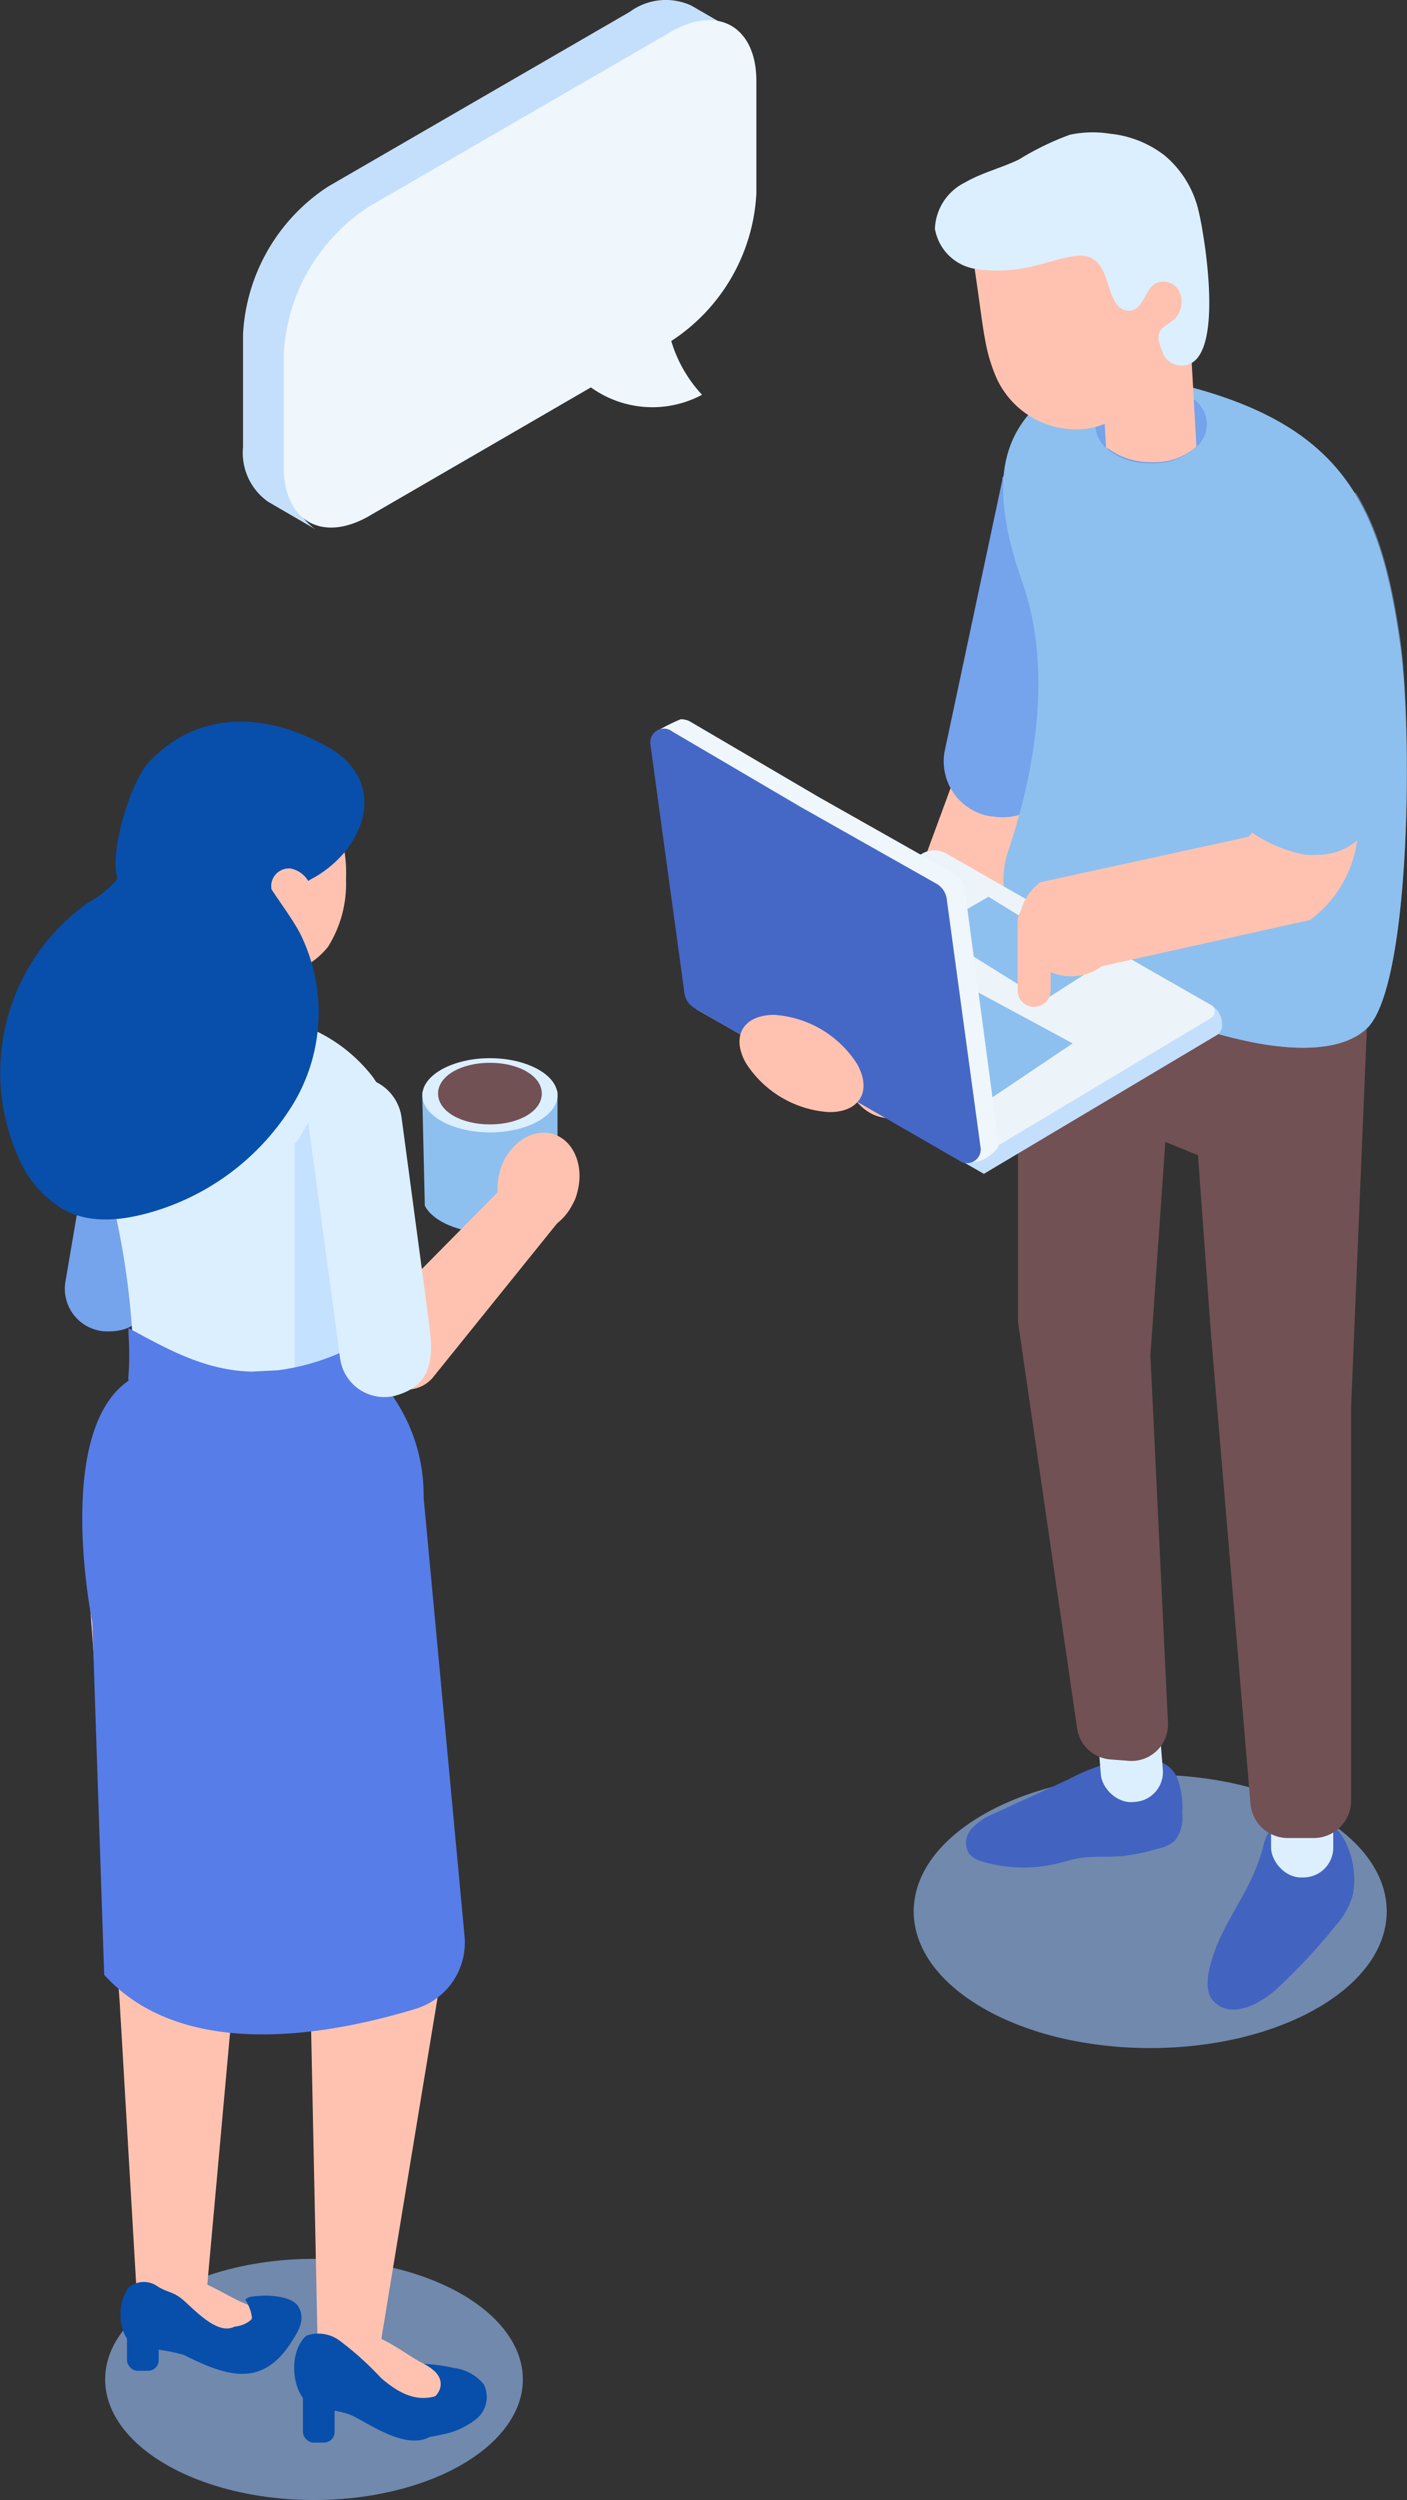 <svg xmlns="http://www.w3.org/2000/svg" viewBox="0 0 91.41 162.31"><rect x="0" y="0" width="91.41" height="162.31" fill="#333333" stroke="none"/><defs><style>.cls-1{isolation:isolate;}.cls-15,.cls-2{opacity:0.71;}.cls-3{fill:#88acdf;}.cls-4{fill:#8dc0ef;}.cls-5{fill:#dceffe;}.cls-6{fill:#715154;}.cls-7{fill:#75a3ec;}.cls-8{fill:#ffc2b0;}.cls-9{fill:#084fab;}.cls-10,.cls-14,.cls-15{mix-blend-mode:multiply;}.cls-11{fill:#c4e1ff;}.cls-12{fill:#577de8;}.cls-13{fill:#4263c0;}.cls-14{opacity:0.44;}.cls-16{fill:#c4dffc;}.cls-17{fill:#edf4f9;}.cls-18{fill:#eff6fc;}.cls-19{fill:#4568c7;}</style></defs><g class="cls-1"><g id="レイヤー_2" data-name="レイヤー 2"><g id="レイヤー_7" data-name="レイヤー 7"><g class="cls-2"><ellipse class="cls-3" cx="20.4" cy="154.48" rx="13.57" ry="7.83"/></g><g class="cls-2"><path class="cls-3" d="M85.59,117.82c-6-3.47-15.73-3.47-21.73,0s-6,9.08,0,12.55,15.73,3.46,21.73,0S91.6,121.28,85.59,117.82Z"/></g><path class="cls-4" d="M27.6,78.28c.51,1,2.21,1.77,4.23,1.77s3.72-.75,4.23-1.77l.16-1.38V70.84h-.11C35.66,69.77,33.92,69,31.83,69s-3.83.79-4.28,1.86h-.11v.54Z"/><path class="cls-5" d="M36.22,71.11c0,1.33-2,2.41-4.39,2.41s-4.39-1.08-4.39-2.41,2-2.41,4.39-2.41S36.22,69.78,36.22,71.11Z"/><path class="cls-6" d="M35,71.06c0,1-1.4,1.72-3.13,1.72S28.7,72,28.7,71.06s1.4-1.71,3.13-1.71S35,70.11,35,71.06Z"/><path class="cls-6" d="M31.83,73c-1.89,0-3.37-.86-3.37-2s1.48-2,3.37-2,3.37.86,3.37,2S33.72,73,31.83,73Zm0-3.43c-1.56,0-2.89.67-2.89,1.47s1.33,1.47,2.89,1.47,2.89-.67,2.89-1.47S33.4,69.59,31.83,69.59Z"/><path class="cls-7" d="M6.73,86.43h0a2.77,2.77,0,0,1-2.47-3.27L6.67,69a2.91,2.91,0,0,1,5.73,1l-1,5.57-.95,5.49h0C10,83.67,10,86.63,6.73,86.43Z"/><path class="cls-8" d="M7.77,129.89l-2-26.68.52-6,12.47,1.88L26,95.84l2.51,33.36s-3.54,21.43-3.57,21.67a15.88,15.88,0,0,0-.28,3.24,5.94,5.94,0,0,1-4.24-1.47,3.48,3.48,0,0,1,.2-1.17s0,.05,0,0l-.42-20.31-3.79-23.3L15.82,118l-.68,11.83L13.4,149.07c-1.33,0-3.19,0-4.51-.11l-.16-.09c0-.12.08-.23.13-.35Z"/><path class="cls-9" d="M24.46,156.29c1.76,1.25,1.59,2.42,4.24,1.77A5,5,0,0,0,31,157a1.83,1.83,0,0,0,.43-2.2,2.94,2.94,0,0,0-1.92-1.06,11.55,11.55,0,0,0-3.8-.22A3.23,3.23,0,0,0,24,154C23.06,154.8,23.66,155.73,24.46,156.29Z"/><path class="cls-8" d="M23.6,151.37a4.4,4.4,0,0,1,1.19.85,16.71,16.71,0,0,1,3.62,3.7,3.11,3.11,0,0,1-2.15,1.71,12.52,12.52,0,0,1-1.68-.6A9,9,0,0,1,20.87,154c-.12-.16-.22-.38-.11-.54L22.24,152c1.48-1.43,3.67.62,5.17,1.4.56.29,1.2.7,1.22,1.34s-.52,1.05-1.06,1.3a5.19,5.19,0,0,1-1.69.47Z"/><rect class="cls-9" x="19.68" y="153.64" width="2.06" height="4.94" rx="0.69"/><path class="cls-9" d="M19.9,151.64a2.33,2.33,0,0,1,2.15.31,20.19,20.19,0,0,1,2.71,2.44c1.25,1.08,2.51,1.69,4,1,.5.31.85.66.84,1.07,0,.59-1.08,1.35-1.55,1.67-1.47,1-3.83-.61-5-1.22-.95-.48-1.94-.39-2.84-.79C19,155.57,18.64,152.77,19.9,151.64Z"/><path class="cls-8" d="M17,152.88a2.75,2.75,0,0,0,.54-1.56,1.69,1.69,0,0,0-.91-1.43,5.1,5.1,0,0,0-.67-.32c-1.27-.49-2.93-1.77-4.46-1.77a1.24,1.24,0,0,0-.44-.18l.08.2a2.61,2.61,0,0,0-1.84,1.27l-.07.11c1.25.69,2.21.42,3.32,1.35C14,151.71,15.37,153.84,17,152.88Z"/><path class="cls-9" d="M19.41,149.79c-.32-.61-1.47-.74-2.1-.75a7,7,0,0,0-1,.07.69.69,0,0,0-.37.19,1,1,0,0,1,.08.14,2.9,2.9,0,0,1,.34.95.26.26,0,0,1-.12.28,1.9,1.9,0,0,1-1,.38c-1.06.56-2.44-.93-3.33-1.72-.66-.57-1-.47-1.67-.89l-.11-.07a1.52,1.52,0,0,0-1.81.18,3,3,0,0,0-.23.44c-.59,1.29-.22,3.5,1.41,3.47a13.4,13.4,0,0,1,2.43.42c2.91,1.47,5.19,2.16,7.11-1C19.55,151.1,19.77,150.47,19.41,149.79Z"/><path class="cls-5" d="M8.6,86.64a19.68,19.68,0,0,1,0,2.66,1.23,1.23,0,0,0,.56,1.16,16.16,16.16,0,0,0,2.37,1.23,13,13,0,0,0,7.65,1l.3-.07c1.46-.38,4.63-1.24,4.92-3.05a.82.82,0,0,0,0-.22c0-.17,0-.34,0-.52V80.72c.79-2.35,2.24-4,1.51-7a10.63,10.63,0,0,0-1.69-3.8,10.23,10.23,0,0,0-5.72-3.7c-.78-.22-1.56-.4-2.25-.55a13.88,13.88,0,0,0-4.52-.17,6.47,6.47,0,0,0-4,1.8,2.88,2.88,0,0,0-.33.43c-1.89,2.82-.89,6.76-.2,9.82A50.65,50.65,0,0,1,8.6,86.64Z"/><path class="cls-6" d="M19,59.13l0,0a.57.57,0,0,1,0-.13A.15.15,0,0,0,19,59.13Z"/><polygon class="cls-8" points="12.03 66.41 17.7 66.41 18.4 62.24 18.92 59.1 13.26 59.1 12.03 66.41"/><g class="cls-10"><polygon class="cls-8" points="14.71 62.14 17.52 66.41 17.7 66.41 18.4 62.24 14.71 62.14"/></g><path class="cls-8" d="M18.34,58.89a.48.48,0,0,1-.35,0s0-.06,0-.09Z"/><path class="cls-8" d="M20.27,63.45l.2,0L20,63C20.06,63.13,20.17,63.29,20.27,63.45Z"/><path class="cls-8" d="M11.79,67.25c.88,1.29,3.84.83,6.67-1-.79-.23-1.56-.42-2.25-.56a14.16,14.16,0,0,0-4.52-.17A2,2,0,0,0,11.79,67.25Z"/><path class="cls-6" d="M18.94,58.8s0,0,0,0a.45.45,0,0,1,0-.12A.2.2,0,0,0,18.94,58.8Z"/><path class="cls-8" d="M22.48,57.14a7.68,7.68,0,0,1-1.17,4.33,4.91,4.91,0,0,1-3.94,1.85A4.06,4.06,0,0,1,15,62.77c-1.34-.87-2-2.74-2.31-4.5a17.31,17.31,0,0,1-.25-2,8.5,8.5,0,0,1,.21-2.31,6.57,6.57,0,0,1,2.68-3.77,9.21,9.21,0,0,1,4.08-1.4,3.09,3.09,0,0,1,2,.27,1.88,1.88,0,0,1,.82,1.24,1.37,1.37,0,0,1,0,.57c0,1.44.09,2.88.13,4.32C22.48,55.81,22.5,56.47,22.48,57.14Z"/><path class="cls-8" d="M18.57,57.52a.4.4,0,0,1-.32,0s0-.06,0-.09Z"/><path class="cls-9" d="M21.42,48.57c-4.21-2.44-8.6-2.39-11.7.86-1.21,1.28-2.36,5.22-2.2,7s1.5,3.14,2.87,4.14c1.73,1.27,3.92,2.23,5.89,1.8a2.39,2.39,0,0,0,.53,0,4.79,4.79,0,0,0,1-1.07,2.45,2.45,0,0,1,.84-.8c.19-1,.17-2.08.78-2.81a3.69,3.69,0,0,1,1-.73,7.38,7.38,0,0,0,2.08-1.78C24.52,52.5,23.78,49.94,21.42,48.57Z"/><path class="cls-8" d="M17.62,57.5A2.76,2.76,0,0,0,18.11,59a2.84,2.84,0,0,0,.61.76,1,1,0,0,0,.88.23c.95-.25.86-1.75.57-2.49a1.73,1.73,0,0,0-1.27-1.11A1.15,1.15,0,0,0,17.62,57.5Z"/><path class="cls-11" d="M19.5,73.79c.72-1.29,1.34-2.23,2.91-2a20.71,20.71,0,0,1,3.19.94c.1.31.19.62.27,1,.73,3-.72,4.66-1.51,7v8.11c0,.18,0,.35,0,.52a.82.82,0,0,1,0,.22c-.29,1.81-3.46,2.67-4.92,3.05l-.3.07V74.27A2.31,2.31,0,0,0,19.5,73.79Z"/><path class="cls-12" d="M30.18,125.69,27.52,97.2A11.23,11.23,0,0,0,25.75,91l-1.13-1.78c0-.13,0-.27,0-.41V86.6l-.38.27a6.76,6.76,0,0,1-1.51.71l-.65.26a14.88,14.88,0,0,1-4,1.12l-1.74.09c-2.91-.08-5.22-1.33-7.61-2.62l-.38-.2,0,.43a19,19,0,0,1,0,2.62,1.43,1.43,0,0,0,0,.36C3.47,93,6,105.33,6,105.33l.77,22.88C12,134,21.81,132,27,130.42A4.5,4.5,0,0,0,30.18,125.69Z"/><path class="cls-9" d="M10.25,51.2c-1.08.37-.17,1.62-.38,2.74S8.2,56.3,7.5,57.21a7,7,0,0,1-1.81,1.42A13.49,13.49,0,0,0,1.3,75.36a7.06,7.06,0,0,0,2.87,3.19c1.86,1,4.15.64,6.14,0a16,16,0,0,0,8.81-7,11.51,11.51,0,0,0,.35-11c-1.21-2.22-3.34-4.2-3.21-6.72l.34.93Z"/><path class="cls-8" d="M24.36,88.68A13.9,13.9,0,0,1,24,87c.21-.79.4-1.51.39-1.56l9.48-9.59a2,2,0,0,1,1.33-.78,1.46,1.46,0,0,1,.29,0,2,2,0,0,1,1.21.4,2,2,0,0,1,.4,2.83l-9,11.16,0,0A2.19,2.19,0,0,1,24.36,88.68Z"/><path class="cls-8" d="M37.47,77.53c-.54,1.73-2.09,2.8-3.46,2.37S32,77.72,32.49,76s2.09-2.8,3.46-2.37S38,75.79,37.47,77.53Z"/><path class="cls-5" d="M25.57,90.64h0a2.9,2.9,0,0,1-3.48-2.49l-2-14.79a3,3,0,0,1,6-.8l.78,5.83.77,5.74h0C27.94,86.89,28.9,89.8,25.57,90.64Z"/><rect class="cls-9" x="8.25" y="148.98" width="2.06" height="4.94" rx="0.69"/><path class="cls-8" d="M57.92,72.61a2.84,2.84,0,0,0,2.66-1.85l7.15-19.39a2.83,2.83,0,1,0-5.31-2L55.26,68.8a2.82,2.82,0,0,0,2.66,3.81Z"/><path class="cls-7" d="M61.36,48.83l3.76-17.67,0-.12a3.85,3.85,0,0,1,4.08-2,3.77,3.77,0,0,1,2.49,1.54,3.48,3.48,0,0,1,.58,2.63L68.54,50.85l0,.12a3.79,3.79,0,0,1-3.42,2.09,3.36,3.36,0,0,1-.63-.06l-.14,0A3.62,3.62,0,0,1,61.36,48.83Z"/><path class="cls-13" d="M74.86,114.28a1.91,1.91,0,0,1,1.66,1.24,5.68,5.68,0,0,1,.29,2.17,2.48,2.48,0,0,1-.49,1.82,2.43,2.43,0,0,1-1.11.52,13.89,13.89,0,0,1-2.29.47c-.88.08-1.78,0-2.65.11-.56.08-1.1.26-1.65.39a9.32,9.32,0,0,1-4.72-.12,1.71,1.71,0,0,1-.92-.51,1.32,1.32,0,0,1,.13-1.62,3.86,3.86,0,0,1,1.46-1l4.83-2.22a13,13,0,0,1,5-1.5c.55,0,1.29.24,1.24.79Z"/><rect class="cls-5" x="71.38" y="109.85" width="4.04" height="7.15" rx="1.94" transform="translate(155.7 220.57) rotate(175.38)"/><path class="cls-13" d="M80.74,123.07l-.92,1.66a14.57,14.57,0,0,0-.83,1.74c-.32.89-.93,2.63-.16,3.44,1.16,1.22,3,.18,4-.68a38.33,38.33,0,0,0,3.9-4.16A5,5,0,0,0,87.89,123c.49-2.45-1-5.93-4-5.11a2.53,2.53,0,0,0-1.83,2.07A14.43,14.43,0,0,1,80.74,123.07Z"/><rect class="cls-5" x="82.58" y="114.74" width="4.04" height="7.15" rx="1.94" transform="translate(169.2 236.63) rotate(-180)"/><path class="cls-6" d="M74.74,53.83l10.19,3.53L89,62l-1.22,29.3V116.9a2.43,2.43,0,0,1-2.44,2.43H83.67a2.44,2.44,0,0,1-2.43-2.23L78.67,86.56,77.83,75l-2.12-.86L74.74,88l1.14,23.84a2.37,2.37,0,0,1-2.54,2.48l-1.18-.09a2.37,2.37,0,0,1-2.18-2L66.14,85.84V58.38Z"/><path class="cls-4" d="M88.78,66.79c-1.56,1.44-4.5,1.47-7.55.85a28.82,28.82,0,0,1-8.64-3.25h0c-.26-.16-2.15-1-4.11-2a5.84,5.84,0,0,1-3-7.07c1.9-5.64,2.81-12,1-17.34a30.6,30.6,0,0,1-1-3.43,2.67,2.67,0,0,1-.06-.56v-.52l0,.7c-.68-3.58-.17-6.91,3.87-9.26a6,6,0,0,1,3-.64,9.69,9.69,0,0,1,1.67.11c7.69,1.41,11.77,3.89,14.09,7.69,1.56,2.55,2.33,5.69,2.88,9.5C91.79,47.22,91.67,64.14,88.78,66.79Z"/><g class="cls-14"><path class="cls-4" d="M88.78,66.79c-1.56,1.44-4.5,1.47-7.55.85a8.47,8.47,0,0,1,.91-3.1c2.55-4.15,2.88-5.34,2.37-10.25a16.07,16.07,0,0,1,.11-5.83c.5-1.79,1.63-3.52,1.29-5.34A10.63,10.63,0,0,0,85,40.79a8.93,8.93,0,0,1-.57-5.18A4.79,4.79,0,0,1,85.63,33a3.5,3.5,0,0,1,2.47-1c1.56,2.55,2.33,5.69,2.88,9.5C91.79,47.22,91.67,64.14,88.78,66.79Z"/></g><path class="cls-7" d="M78.41,27.49A2,2,0,0,1,77.75,29a4.19,4.19,0,0,1-3,1.08,4.24,4.24,0,0,1-2.9-1,2,2,0,0,1,0-3l.14-.12h0A4.14,4.14,0,0,1,74,25l.38,0h.37a4.17,4.17,0,0,1,3,1.08A2,2,0,0,1,78.41,27.49Z"/><path class="cls-8" d="M77.73,29a4.11,4.11,0,0,1-2.89,1,4.61,4.61,0,0,1-2.87-.9l-.09-.07-.26-4.57-.24-4.15h5.86Z"/><g class="cls-15"><path class="cls-8" d="M76.94,21.63l-.51.75L76,24.71a5.53,5.53,0,0,1-3.31,4.13l-.75.3-.09-.07-.26-4.57c.77-.95,1.71-1.82,2.58-2.72l2.29-.12Z"/></g><path class="cls-8" d="M77.17,19.51c0,.34-.3.69-.67,1-.12.12-.25.23-.36.36s0,0,0,0a1.35,1.35,0,0,0-.22.28.71.71,0,0,0-.14.37,5.92,5.92,0,0,1-.18,1.33,6.82,6.82,0,0,1-2.06,3.54,6.28,6.28,0,0,1-.7.55,5.55,5.55,0,0,1-1.59.76,4.67,4.67,0,0,1-.67.14,5.69,5.69,0,0,1-6-3.69,10.5,10.5,0,0,1-.5-1.68q-.2-1-.33-2c-.14-1-.29-2.08-.44-3.1-.06-.42-.11-.83-.17-1.24a1.24,1.24,0,0,1-.09-.57,1.88,1.88,0,0,1,.76-1.41,4.27,4.27,0,0,1,2.37-.72,12.75,12.75,0,0,1,5.07.54A6.86,6.86,0,0,1,75,17.25C75.39,18,77.07,18.73,77.17,19.51Z"/><path class="cls-5" d="M77.86,13.66a6.64,6.64,0,0,0-2.2-3.57A6.92,6.92,0,0,0,72.1,8.68a7.1,7.1,0,0,0-2.6.07,18.39,18.39,0,0,0-3.31,1.61c-1.14.55-2.4.85-3.5,1.49a3.49,3.49,0,0,0-1.95,3,3.18,3.18,0,0,0,2.58,2.6,9.39,9.39,0,0,0,3.87-.19c.88-.17,2.63-.87,3.49-.6,1.31.41,1.19,2.3,1.94,3.17a.91.91,0,0,0,.91.32c.78-.19.86-1.35,1.56-1.75a1.15,1.15,0,0,1,1.46.4,1.6,1.6,0,0,1,0,1.6c-.27.53-1,.7-1.2,1.13s0,.86.17,1.33a1.35,1.35,0,0,0,1,.85C79.81,24.24,78.23,15.11,77.86,13.66Z"/><path class="cls-16" d="M78.63,65.22,61.4,55.82,45.22,65.51l18.7,10.7,15.12-9a.75.75,0,0,0,.36-.64h0A1.47,1.47,0,0,0,78.63,65.22Z"/><path class="cls-17" d="M63.22,75.34,44.51,64.64l15.4-9.22a1.57,1.57,0,0,1,1.58,0l17.19,9.83a.49.49,0,0,1,0,.84Z"/><polygon class="cls-4" points="54.63 59.62 69.69 67.74 63.51 71.89 48.93 63.52 54.63 59.62"/><polygon class="cls-4" points="71.42 62.65 64.22 58.22 60.49 60.38 67.82 64.95 71.42 62.65"/><path class="cls-18" d="M64.89,74.33,62.68,57.74a1.34,1.34,0,0,0-.65-1l-8.85-5-8.32-4.88a1.16,1.16,0,0,0-.65-.16h0a14,14,0,0,0-1.65.83l.94.49,2.17,15.83a1.37,1.37,0,0,0,.64,1L62.8,75.34C63.55,75.78,64.81,74.77,64.89,74.33Z"/><path class="cls-19" d="M43.69,47.5,52,52.38l8.85,5a1.34,1.34,0,0,1,.65.94l2.2,16.14a.89.89,0,0,1-1.43.86L45.11,65.44a1.33,1.33,0,0,1-.64-.94L42.26,48.36A.89.89,0,0,1,43.69,47.5Z"/><path class="cls-8" d="M88.24,35.15V53.54a7.7,7.7,0,0,1-3.13,6.19l-13.52,3a3.38,3.38,0,1,1-4-5.45l13.51-2.95a.94.94,0,0,0,.37-.74V35.15a3.38,3.38,0,1,1,6.76,0Z"/><path class="cls-4" d="M85.17,30.68c2.21,0,4,2.22,4,5V53.25l0,.06a4,4,0,0,1-3.6,2.19,6.46,6.46,0,0,1-.74,0A9.24,9.24,0,0,1,81.26,54L81.15,54V35.63C81.15,32.9,83,30.68,85.17,30.68Z"/><path class="cls-8" d="M67.18,65.37h0a1.08,1.08,0,0,0,1.08-1.07V59.81a1.08,1.08,0,0,0-1.08-1.07h0a1.07,1.07,0,0,0-1.07,1.07V64.3A1.07,1.07,0,0,0,67.18,65.37Z"/><path class="cls-8" d="M55.69,69.09a6.91,6.91,0,0,0-5.39-3.2c-2,0-2.82,1.37-1.85,3.11a6.92,6.92,0,0,0,5.39,3.2C55.84,72.23,56.67,70.84,55.69,69.09Z"/><path class="cls-16" d="M18.87,30.79l0-7.32a12.2,12.2,0,0,1,5.53-9.58L44.05,2.54A3.92,3.92,0,0,1,48,2.15L44.93.37a3.94,3.94,0,0,0-4,.39L21.32,12.11a12.2,12.2,0,0,0-5.53,9.58l0,7.32a3.89,3.89,0,0,0,1.62,3.56l3.06,1.78A3.91,3.91,0,0,1,18.87,30.79Z"/><path class="cls-18" d="M43.58,2.07c3.06-1.77,5.55-.35,5.56,3.17l0,7.32a12.18,12.18,0,0,1-5.53,9.58,8.81,8.81,0,0,0,2,3.49,6.84,6.84,0,0,1-7.22-.48L24,33.49c-3.06,1.77-5.56.35-5.57-3.17l0-7.32a12.2,12.2,0,0,1,5.53-9.58Z"/></g></g></g></svg>